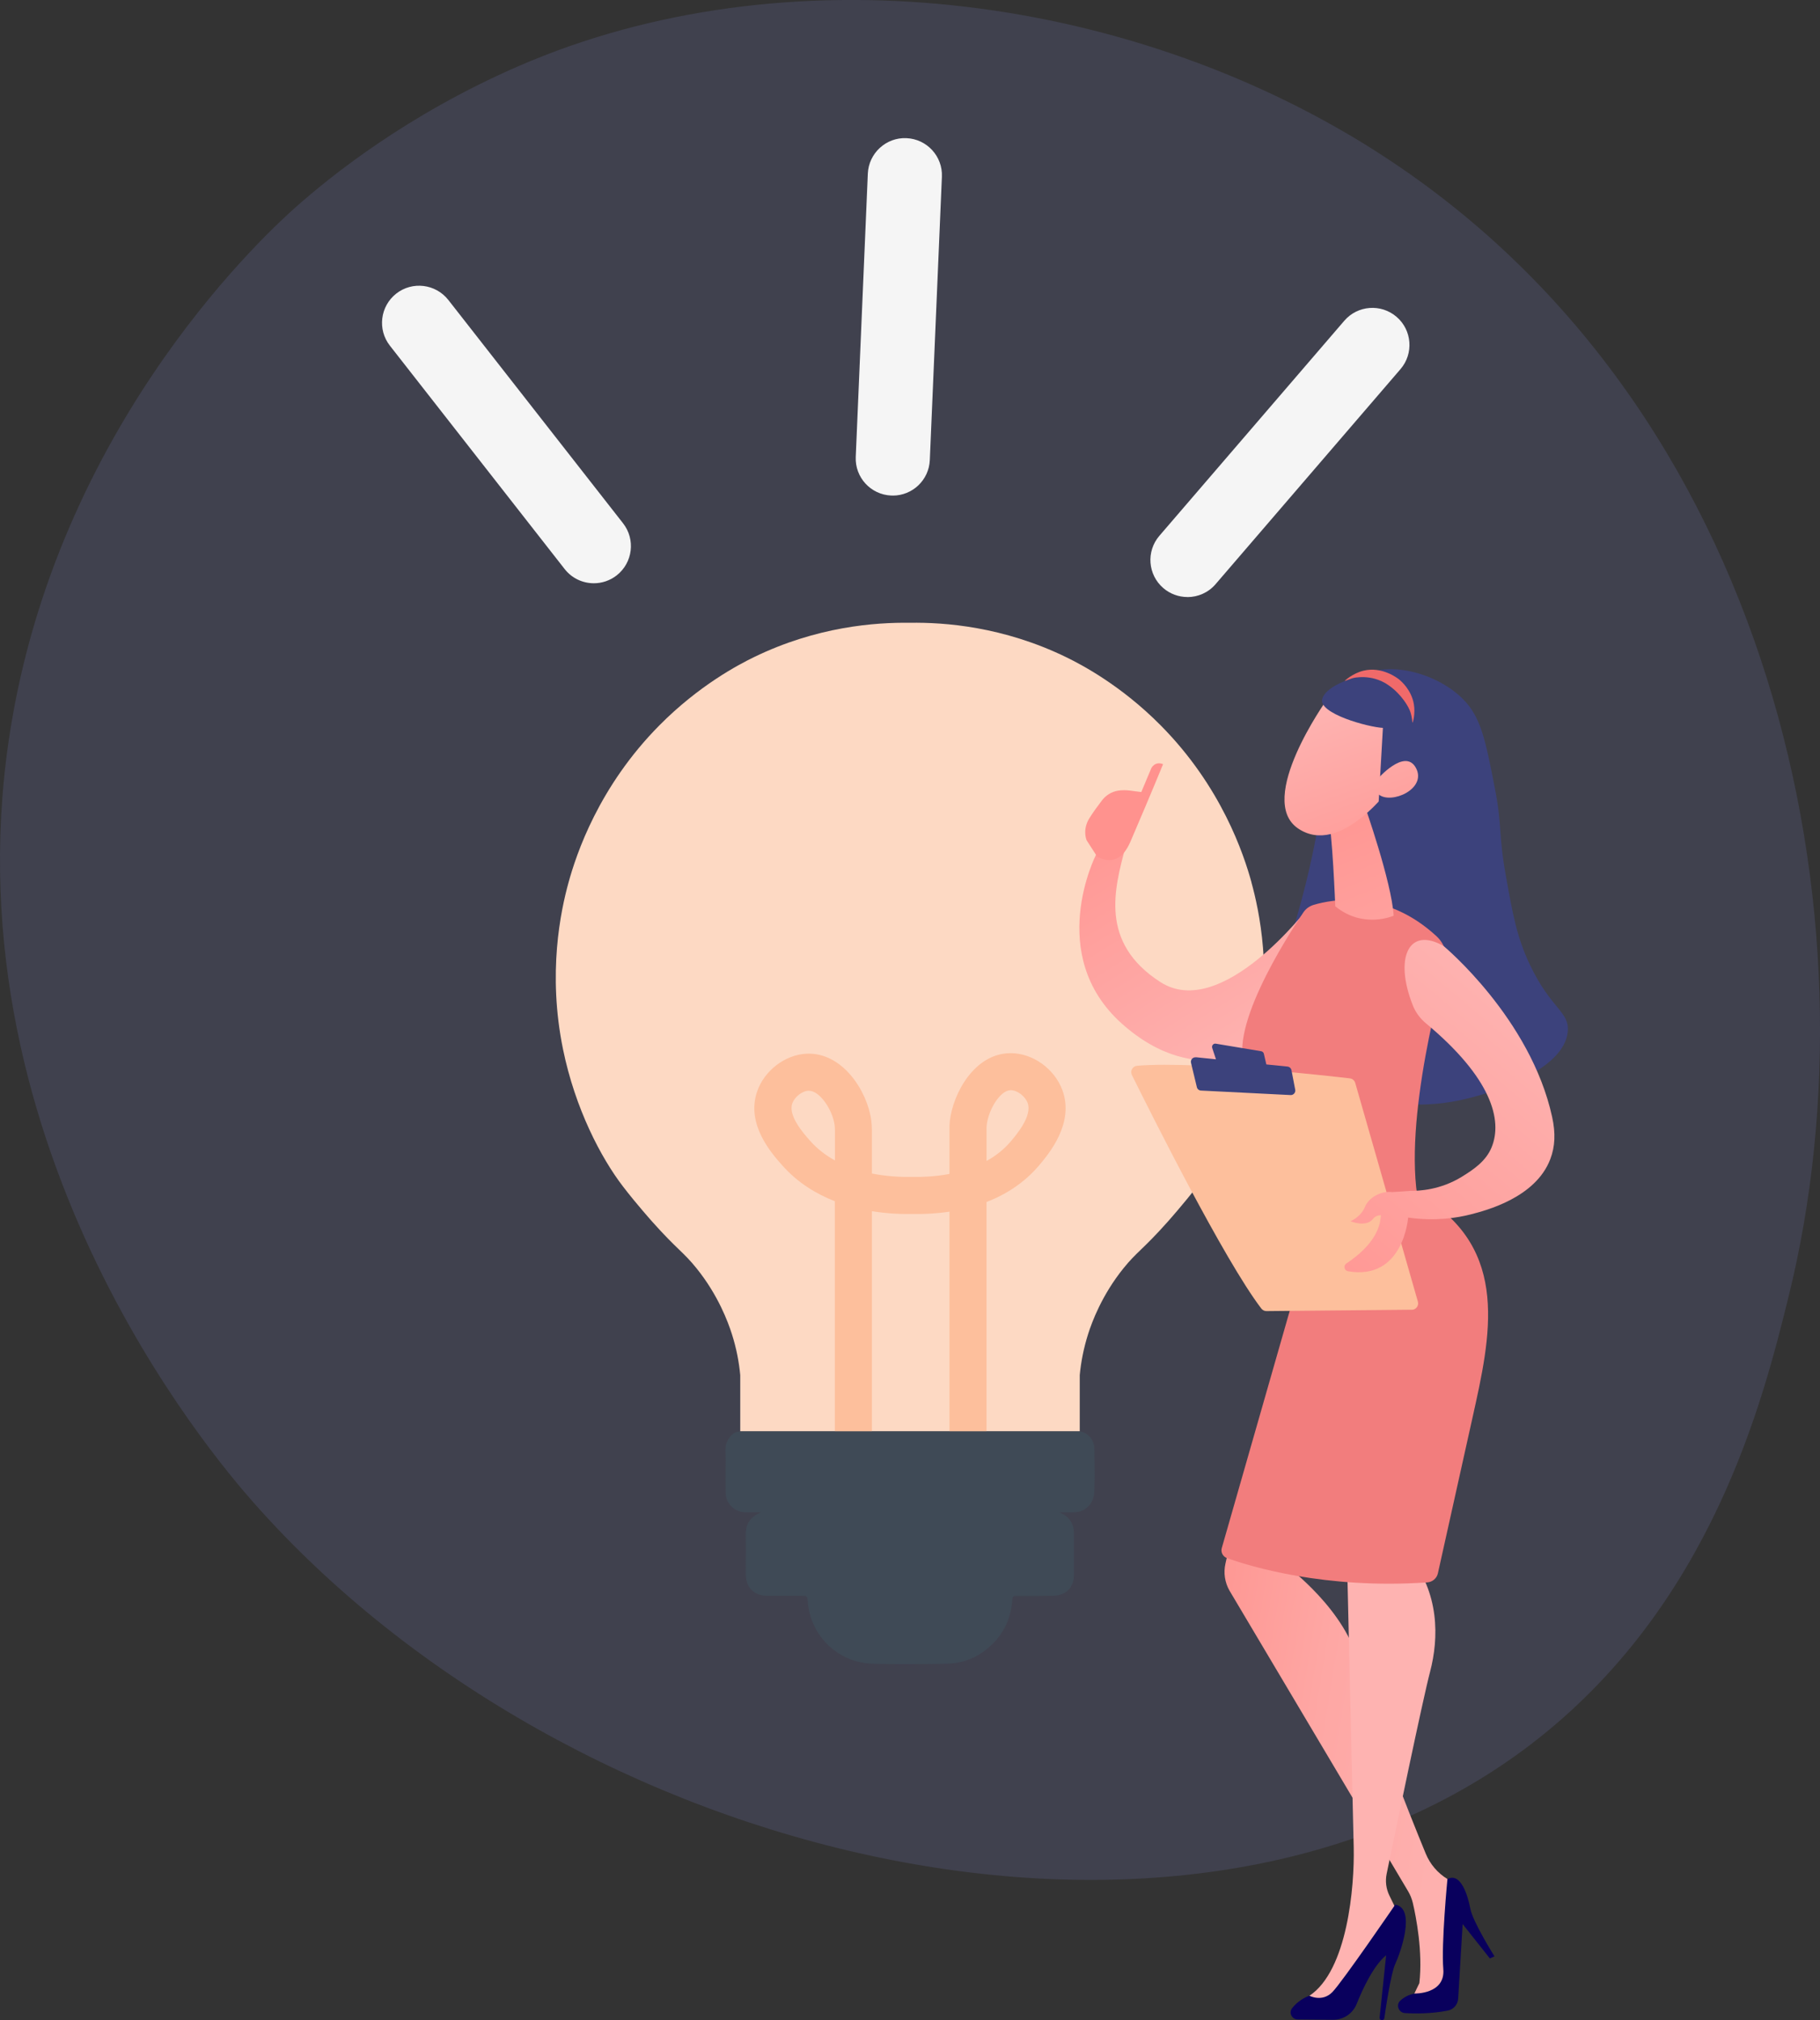 <svg xmlns="http://www.w3.org/2000/svg" xmlns:xlink="http://www.w3.org/1999/xlink" id="Capa_2" data-name="Capa 2" viewBox="0 0 343.52 381.35"><rect x="0" y="0" width="343.52" height="381.35" fill="#333333" stroke="none"/><defs><style>      .cls-1 {        fill: url(#linear-gradient-2);      }      .cls-2 {        fill: #fdbf9c;      }      .cls-3 {        fill: #f5f5f5;      }      .cls-4 {        fill: url(#linear-gradient-6);      }      .cls-5 {        fill: #3c427c;      }      .cls-6 {        fill: #fdd9c3;      }      .cls-7 {        fill: #f06a6a;      }      .cls-8 {        fill: #757cbd;        opacity: .2;      }      .cls-9 {        fill: #09005d;      }      .cls-10 {        fill: url(#Degradado_sin_nombre_2);      }      .cls-11 {        fill: url(#linear-gradient-5);      }      .cls-12 {        fill: url(#linear-gradient-3);      }      .cls-13 {        fill: #f27d7d;      }      .cls-14 {        fill: #3f4a56;      }      .cls-15 {        fill: url(#linear-gradient);      }      .cls-16 {        fill: url(#Degradado_sin_nombre_2-2);      }      .cls-17 {        fill: url(#linear-gradient-4);      }    </style><linearGradient id="linear-gradient" x1="1377.26" y1="659.71" x2="1337.93" y2="708.06" gradientTransform="translate(1654.87 -336.89) rotate(-172.84) scale(1 -1)" gradientUnits="userSpaceOnUse"><stop offset="0" stop-color="#ff928e"></stop><stop offset="1" stop-color="#feb3b1"></stop></linearGradient><linearGradient id="linear-gradient-2" x1="-807.27" y1="145.25" x2="-834.4" y2="211.94" gradientTransform="translate(-559.1) rotate(-180) scale(1 -1)" xlink:href="#linear-gradient"></linearGradient><linearGradient id="linear-gradient-3" x1="-17940.06" y1="2251.98" x2="-17963.79" y2="2219.2" gradientTransform="translate(18117.52 3020.65) rotate(16.22)" xlink:href="#linear-gradient"></linearGradient><linearGradient id="linear-gradient-4" x1="-17932.62" y1="2246.6" x2="-17956.36" y2="2213.82" gradientTransform="translate(18117.52 3020.65) rotate(16.22)" xlink:href="#linear-gradient"></linearGradient><linearGradient id="Degradado_sin_nombre_2" data-name="Degradado sin nombre 2" x1="-778.38" y1="324.86" x2="-865.41" y2="338.99" gradientTransform="translate(-559.1) rotate(-180) scale(1 -1)" gradientUnits="userSpaceOnUse"><stop offset="0" stop-color="#ff928e"></stop><stop offset=".08" stop-color="#fe9894"></stop><stop offset=".33" stop-color="#fea7a4"></stop><stop offset=".62" stop-color="#feb0ae"></stop><stop offset="1" stop-color="#feb3b1"></stop></linearGradient><linearGradient id="Degradado_sin_nombre_2-2" data-name="Degradado sin nombre 2" x1="-746.57" y1="277.52" x2="-796.87" y2="319.34" xlink:href="#Degradado_sin_nombre_2"></linearGradient><linearGradient id="linear-gradient-5" x1="-5266.86" y1="-8476.3" x2="-5315.75" y2="-8416.2" gradientTransform="translate(9541.94 3857.31) rotate(79.35) scale(1 -1)" xlink:href="#linear-gradient"></linearGradient><linearGradient id="linear-gradient-6" x1="-441.76" y1="2303.03" x2="-454.56" y2="2382.58" gradientTransform="translate(2128.25 -262.03) rotate(66.56)" xlink:href="#linear-gradient"></linearGradient></defs><g id="Capa_1-2" data-name="Capa 1"><g><path class="cls-8" d="M259.26,28.28c75.73,47.88,95.89,145.35,78.36,216.35-4.79,19.39-14.42,58.4-48.58,84.57-65.6,50.26-181.31,22.28-241.18-45.56-7.71-8.74-59.1-68.9-45.62-147.6C12.11,78.41,51.23,43.15,56.08,38.87c6.13-5.4,20.53-17.16,41.87-26.42,50.12-21.75,113.98-14.1,161.31,15.82Z"></path><path class="cls-6" d="M236.22,166.58c-1.47-5.34-5.67-18.08-17.15-29.66-7.49-7.56-14.93-11.45-17.82-12.86-11.92-5.8-22.97-6.6-29.49-6.5-6.52-.09-17.57,.7-29.48,6.5-2.89,1.41-10.33,5.3-17.82,12.86-11.48,11.59-15.68,24.33-17.15,29.66-1.47,5.34-3.99,17.08-1.04,31.49,2.3,11.23,7.18,20.51,11.32,25.9,2.5,3.27,5.56,6.69,5.56,6.69,4.63,5.19,5.82,5.65,8.31,8.74,4.12,5.11,5.97,10.21,6.66,12.36,.89,2.76,1.37,5.39,1.6,7.81v10.64h64.08v-10.65c.23-2.41,.72-5.04,1.6-7.8,.69-2.15,2.54-7.25,6.66-12.36,2.49-3.09,3.68-3.54,8.31-8.74,0,0,3.06-3.43,5.56-6.69,4.14-5.4,9.02-14.67,11.32-25.9,2.95-14.41,.43-26.16-1.04-31.49Z"></path><path class="cls-2" d="M186.21,270.22h-7v-41.5c-2.6,.39-4.98,.48-6.87,.44-2.11,.04-4.82-.05-7.77-.53v41.59h-7v-43.47c-3.55-1.39-7.05-3.52-9.94-6.79-2.04-2.3-6.81-7.7-4.75-13.85,1.33-3.98,5.27-7.02,9.36-7.21,6.81-.3,11.48,7.1,12.21,12.59,.08,.61,.12,1.24,.12,1.87v8.16c2.91,.58,5.65,.68,7.68,.64h.08s.08,0,.08,0c1.55,.03,4.04-.04,6.8-.56v-8.19c-.02-.6,0-1.21,.07-1.8,.58-5.16,4.63-12.8,11.48-12.81h.01c4.14,0,8.24,2.92,9.74,6.95,2.33,6.24-2.5,11.99-4.32,14.16-2.87,3.41-6.4,5.6-9.99,6.99v43.33Zm0-57.46v6.39c1.7-.94,3.29-2.16,4.63-3.76,1.1-1.31,4.03-4.79,3.12-7.2-.48-1.28-1.96-2.4-3.18-2.4h0c-2.01,0-4.21,3.69-4.54,6.59-.01,.12-.03,.25-.03,.38Zm-33.54-6.87s-.06,0-.08,0c-1.22,.06-2.65,1.2-3.06,2.44-.78,2.32,2.12,5.6,3.36,7,1.38,1.56,2.99,2.78,4.7,3.72v-5.71c0-.33-.02-.63-.05-.92-.38-2.89-2.79-6.52-4.85-6.52Z"></path><path class="cls-14" d="M139.72,270.22c-.23,0-.79,.04-1.35,.43-.41,.28-.63,.63-.74,.82h0c-.95,1.19-.68,2.59-.66,3.94,0,2.16-.07,4.31,0,6.47,.07,2.04,1.74,3.57,3.79,3.6,.88,.01,1.76,0,2.88,0-2.07,.86-2.91,2.23-2.88,4.21,.04,2.47,0,4.94,0,7.41,0,2.59,1.53,4.12,4.11,4.13,2.13,0,4.25,0,6.38,0,1.13,0,1.12,0,1.21,1.13,.49,6.28,5.56,11.52,12.3,11.69,4.62,.12,9.25,.06,13.88,0,2.58-.03,4.97-.79,7.07-2.33,3.31-2.43,5.08-5.71,5.37-9.79,.04-.58,.24-.68,.76-.68,2.33,.01,4.65,.02,6.98-.03,2.41-.05,3.89-1.59,3.9-3.99,0-2.55,0-5.11,0-7.66,0-1.41-.44-2.62-1.62-3.47-.31-.23-.68-.38-1.16-.64,1.05,0,1.93,.01,2.81,0,2.09-.04,3.66-1.58,3.78-3.7,.02-.28,.03-.55,.04-.83,.11-2.44,0-4.88,0-7.32,0-.24-.01-1.67-1.15-2.66-.6-.53-1.26-.7-1.6-.76h-64.08Zm66.78,5.77s-.01-.03-.02-.04c0,0,.01,0,.02-.01v.05Z"></path><path class="cls-3" d="M168.51,93.54c-.1,0-.2,0-.3,0-3.86-.16-6.86-3.43-6.69-7.29l2.28-53.48c.17-3.86,3.46-6.87,7.29-6.69,3.86,.16,6.86,3.43,6.69,7.29l-2.28,53.48c-.16,3.76-3.26,6.7-6.99,6.7Z"></path><path class="cls-3" d="M224.13,112.7c-1.62,0-3.24-.56-4.56-1.69-2.93-2.52-3.26-6.94-.74-9.87l34.9-40.59c2.52-2.93,6.94-3.26,9.87-.74,2.93,2.52,3.26,6.94,.74,9.87l-34.9,40.59c-1.38,1.61-3.34,2.44-5.31,2.44Z"></path><path class="cls-3" d="M112.09,110.1c-2.08,0-4.14-.92-5.52-2.69l-32.98-42.16c-2.38-3.04-1.84-7.44,1.2-9.83,3.04-2.38,7.44-1.84,9.83,1.2l32.98,42.16c2.38,3.04,1.84,7.44-1.2,9.83-1.28,1-2.8,1.49-4.31,1.49Z"></path><path class="cls-5" d="M256.61,127.65c6-3.13,14.92-.34,19.57,4.36,3.36,3.39,4.22,7.81,5.94,16.63,1.49,7.62,.61,8.32,2.14,16.87,1.27,7.09,2.05,11.44,4.52,16.63,3.95,8.32,7.48,8.82,7.13,12.59-.67,7.21-14.12,11.73-20.91,13.07-2.3,.45-9.55,1.67-18.43-.71-5.63-1.51-12.04-3.23-15.31-8.08-4.5-6.65,.62-13.67,5.23-32.32,6.2-25.1,2.54-35.1,10.13-39.06Z"></path><g><g><path class="cls-15" d="M212.39,159.98c-1.99,7.72-4.97,17.94,6.63,25.4,11.6,7.46,27.93-14.08,27.93-14.08l-8.11,25.7s-12.51,9.23-27.07-3.75c-14.56-12.99-4.91-31.88-4.91-31.88l5.52-1.39Z"></path><path class="cls-13" d="M247.95,170.81c3.47-1.04,13.57-2.96,23.18,5.91,1.63,1.5,2.3,3.79,1.71,5.93-2.58,9.5-9.39,37.58-3.42,49.72,0,0-10.52,11.6-22,2.25,0,0-5.15-22.45-11.9-32.3-4.66-6.8,7.43-25.55,10.48-30.08,.46-.69,1.15-1.19,1.94-1.43Z"></path><path class="cls-1" d="M257.53,151.93s5.13,14.51,5.52,20.92c0,0-5.67,2.58-11.02-1.77,0,0-.56-14.5-1.37-17.09l6.87-2.05Z"></path><path class="cls-12" d="M250.4,132.14s-13.42,18.78-5.4,24.24c8.02,5.46,17.58-7.89,17.58-7.89,0,0,3.11-10.28-.14-13.77-3.26-3.49-12.04-2.58-12.04-2.58Z"></path><path class="cls-5" d="M256.61,127.65s-6.17,1.46-7.03,4.25c-.86,2.79,8.74,5.38,11.44,5.5-.27,4.65-.54,9.3-.8,13.96,9.06-3.98,11.98-13.44,8.87-18.74-2.12-3.62-7.18-5.49-12.47-4.97Z"></path><path class="cls-17" d="M259.97,147.1s5.22-6.05,7.3-2.11c2.08,3.94-4.7,6.91-7.05,4.97l-.25-2.86Z"></path><path class="cls-10" d="M234.02,281.75c.04,1.02-1.75,9.1-2.72,13.41-.39,1.73-.12,3.55,.76,5.09l33.72,56.76c.41,.69,.7,1.43,.89,2.21,.62,2.66,1.9,9.19,1.23,15.13l-1.74,3.62,7.54-1.71,1.64-20.26-2.14-1.3c-1.85-1.13-3.28-2.81-4.1-4.81-3.05-7.41-10.62-26.26-12.57-35.45-2.22-10.44-13.81-18.93-13.81-18.93l2.04-4.82-10.73-8.95Z"></path><path class="cls-9" d="M282.08,369.29s-4.07-6.46-4.55-8.97c-.48-2.51-1.81-6.95-4.33-5.62,0,0-1.18,12.21-.78,16.99,.41,4.77-5.4,4.62-5.4,4.62,0,0-1.6,.22-2.77,1.4-.81,.81-.23,2.21,.91,2.29,1.9,.12,4.92,.15,8.08-.46,1.11-.21,1.93-1.16,1.99-2.28l.84-14.06,5.14,6.49,.86-.39Z"></path><path class="cls-16" d="M254.16,290.79s1.19,50.77,1.35,57.98c.16,7.21-1.14,23.19-8.37,27.97l3.15,2.33s3.93-3.34,7.77-9.77c4.31-7.22,5.62-8.54,5.62-8.54l-1.43-2.93c-.63-1.28-.81-2.74-.52-4.13,1.56-7.56,6.77-32.71,8.19-38.12,1.68-6.39,1.8-14.93-4.04-22.07-5.84-7.15-11.72-2.7-11.72-2.7Z"></path><path class="cls-9" d="M260.84,381.35c.22,0,.41-.16,.45-.38,.24-1.69,1.24-8.48,2.06-10.24,.94-2.01,4-10.48,0-11.2,0,0-9.96,14.55-11.87,16.51-1.91,1.96-4.33,.69-4.33,.69,0,0-1.86,.55-3.27,2.35-.67,.85-.05,2.11,1.04,2.12l6.71,.06c1.95,.02,3.7-1.17,4.43-2.97,1.18-2.95,3.21-7.28,5.57-9.2l-1.23,11.76c-.03,.26,.18,.49,.44,.49h0Z"></path><path class="cls-13" d="M245.83,229.14s1.51,4.82-.81,12.76l-14.41,50.31c-.23,.79,.2,1.62,.97,1.9,4.31,1.55,18.48,5.92,37.82,4.59,.97-.07,1.79-.76,2-1.71,1.27-5.74,5.62-25.31,6.52-29.33,3.41-15.32,7.22-31.85-9.54-41.84-7.72,3.31-14.92,5.26-22.56,3.32Z"></path></g><g><path class="cls-2" d="M266.47,247.24c.8,0,1.37-.77,1.15-1.54l-11.82-41.27c-.13-.47-.53-.81-1.02-.87-2.14-.25-8.35-.95-15.51-1.56-8.63-.73-18.65-1.32-24.64-.82-.85,.07-1.37,.97-.99,1.74,3.41,6.89,17.41,34.91,24.43,44.09,.23,.3,.59,.48,.97,.48l27.42-.26Z"></path><path class="cls-5" d="M225.71,199.57l3.8,.39-.71-2.15c-.14-.44,.23-.88,.68-.8l8.57,1.43c.24,.04,.44,.22,.5,.47l.47,2.02,3.99,.4c.37,.04,.68,.32,.75,.69l.71,3.68c.1,.54-.33,1.04-.88,1.01l-16.91-.85c-.38-.02-.7-.28-.78-.65l-1.1-4.58c-.14-.57,.33-1.1,.91-1.04Z"></path></g><path class="cls-11" d="M266.06,224.81c-1.13,.09-2.23,.15-3.29,.21-2.27-.26-4.48,1.15-5.14,2.8-.77,1.92-2.73,2.7-2.73,2.7,0,0,2.9,1.23,4.21-.39,.46-.57,1.01-.74,1.54-.74-.03,.19-.05,.38-.07,.58-.41,3.99-4.2,7.05-6.46,8.53-.61,.4-.41,1.34,.31,1.47,10.49,1.81,11.35-10.13,11.35-10.13,5.22,.73,9.31,.03,11.76-.59,2.85-.73,12.29-3.13,15.07-10.44,.91-2.39,1.02-4.9,.35-7.97-4.07-18.62-20.46-32.24-20.46-32.24-6.56-3.82-9.43,2.14-5.82,11.22,.52,1.3,1.38,2.45,2.45,3.34,12.39,10.31,14.52,18.28,12.4,23.43-1.07,2.6-3.39,4.17-5.6,5.53-4.08,2.52-8.11,2.7-9.87,2.67Z"></path><path class="cls-4" d="M205.08,158.59c.67,1.04,1.35,2.09,2.02,3.13,.72,.38,1.92,.85,3.17,.51,1.89-.52,2.79-2.62,3.29-3.8,1.61-3.76,3.64-8.51,5.97-14.18-1.54-.62-2.21,.73-2.21,.73l-1.9,4.53c-1.46-.14-2.8-.51-4.39-.26-1.2,.19-2.28,.86-3.03,1.83-.75,.98-1.71,2.28-2.41,3.42-1.32,2.16-.51,4.08-.51,4.08Z"></path></g><path class="cls-7" d="M253.83,128.55s.15-.06,.64-.24c.32-.12,.6-.22,.71-.25,.54-.17,1.01-.2,1.45-.23,.49-.03,1.18-.03,2,.11,.52,.08,1.27,.26,2.11,.64,.32,.14,.78,.38,1.37,.79,2.42,1.68,3.85,4.13,4.14,5.16,.21,.72,.28,1.32,.28,1.32,.05,.39,.04,.57,.07,.57,.07,0,.58-1.69,.26-3.51-.47-2.7-2.39-4.33-2.78-4.65-.22-.18-3.19-2.53-6.75-1.65-2.02,.5-3.54,1.89-3.51,1.94Z"></path></g></g></svg>